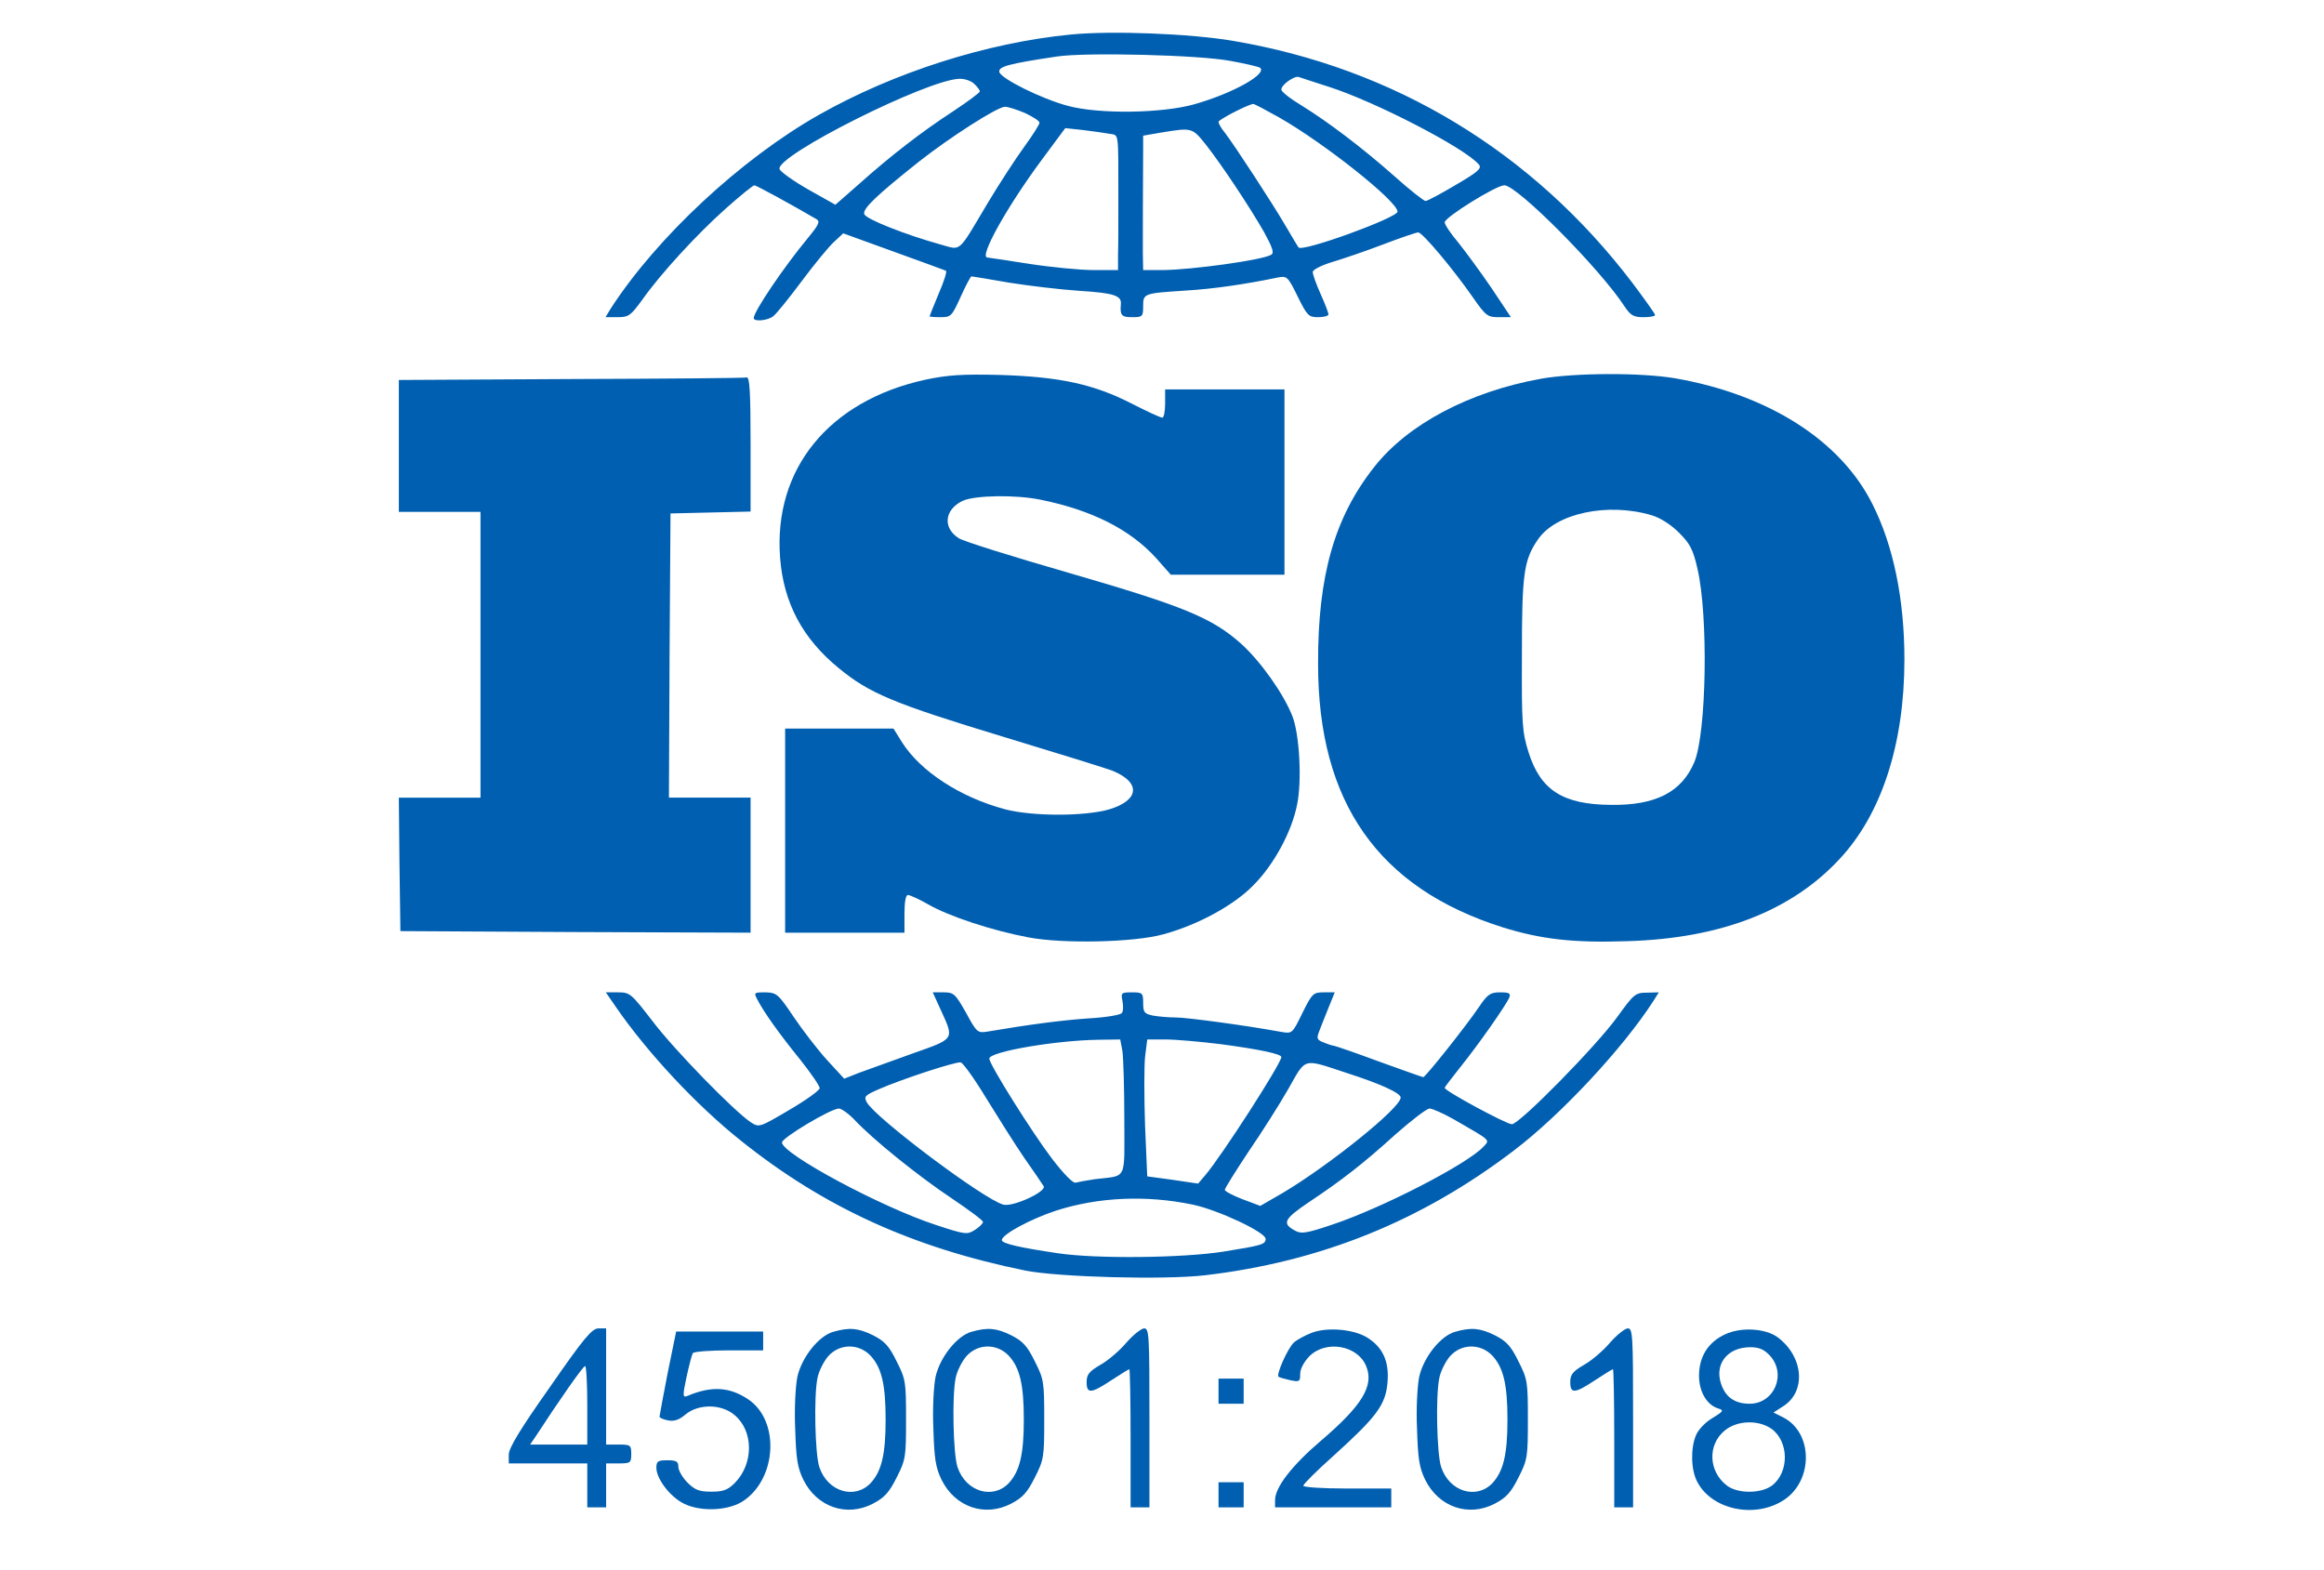 <?xml version="1.0" standalone="no"?>
<!DOCTYPE svg PUBLIC "-//W3C//DTD SVG 20010904//EN"
 "http://www.w3.org/TR/2001/REC-SVG-20010904/DTD/svg10.dtd">
<svg version="1.0" xmlns="http://www.w3.org/2000/svg"
 width="740pt" height="500pt" viewBox="0 0 740 500"
 preserveAspectRatio="xMidYMid meet">

<g transform="translate(0,500) scale(0.1,-0.1)"
fill="#005fb0" stroke="none">
<path d="M3409 4890 c-266 -26 -562 -120 -802 -256 -247 -140 -515 -389 -662
-616 l-17 -28 38 0 c36 0 42 5 78 54 59 84 176 211 267 292 46 41 87 74 91 74
6 0 123 -64 198 -108 12 -7 7 -18 -26 -58 -78 -94 -174 -236 -174 -257 0 -12
45 -8 62 6 9 6 50 57 91 112 41 55 88 112 104 126 l28 26 160 -58 c88 -32 163
-59 167 -61 4 -2 -6 -34 -23 -73 -16 -38 -29 -71 -29 -72 0 -2 16 -3 35 -3 33
0 36 3 64 65 16 36 32 65 34 65 3 0 57 -9 120 -20 63 -10 163 -22 223 -26 111
-7 136 -15 133 -43 -3 -35 2 -41 36 -41 33 0 35 2 35 35 0 41 1 41 139 50 82
5 182 19 288 41 31 6 33 5 65 -60 30 -61 35 -66 65 -66 18 0 33 4 33 9 0 5
-11 34 -25 65 -14 31 -25 62 -25 70 0 7 27 21 63 32 34 10 107 35 162 56 55
21 105 38 111 38 13 0 110 -115 174 -207 41 -59 47 -63 82 -63 l39 0 -62 93
c-34 50 -82 115 -105 144 -24 28 -44 58 -44 65 0 16 164 118 190 118 41 0 306
-267 383 -386 19 -28 28 -34 60 -34 20 0 37 3 37 7 0 4 -33 50 -72 102 -318
418 -758 684 -1272 771 -135 23 -388 33 -517 20z m509 -84 c45 -8 87 -18 93
-21 29 -18 -84 -82 -208 -117 -102 -29 -304 -32 -403 -5 -83 22 -214 87 -218
108 -3 17 29 26 183 49 92 14 456 5 553 -14z m312 -82 c148 -47 436 -196 479
-248 10 -12 -2 -23 -74 -65 -47 -28 -90 -51 -96 -51 -5 0 -50 35 -99 79 -104
92 -210 172 -297 226 -35 21 -63 43 -63 50 0 15 41 44 55 40 6 -2 48 -16 95
-31z m-1128 9 c10 -9 18 -20 18 -24 0 -4 -39 -33 -86 -64 -98 -64 -196 -139
-301 -233 l-73 -64 -87 49 c-49 28 -89 57 -91 65 -9 44 470 284 572 287 16 1
38 -6 48 -16z m971 -107 c144 -82 377 -267 377 -300 0 -19 -301 -129 -315
-114 -2 2 -20 32 -41 68 -40 69 -164 259 -195 299 -11 13 -19 28 -19 33 0 7
91 54 110 57 3 1 40 -19 83 -43z m-809 14 c25 -12 46 -25 46 -31 0 -5 -22 -40
-49 -77 -27 -37 -79 -117 -115 -177 -99 -166 -83 -152 -153 -133 -111 31 -235
80 -241 96 -6 17 38 59 175 168 98 77 249 174 273 174 10 0 38 -9 64 -20z
m269 -66 c30 -6 28 14 28 -209 0 -69 0 -147 -1 -175 l0 -50 -77 0 c-43 0 -136
9 -207 20 -71 11 -130 20 -132 20 -28 0 63 163 176 315 l72 97 56 -6 c31 -4
69 -9 85 -12z m307 -35 c51 -65 138 -196 185 -278 26 -48 33 -66 23 -72 -26
-17 -252 -48 -345 -49 l-63 0 -1 53 c0 46 0 222 1 333 l0 42 58 10 c98 16 98
16 142 -39z"/>
<path d="M2947 3791 c-308 -67 -485 -285 -463 -568 11 -142 71 -256 186 -350
98 -81 175 -113 524 -219 175 -53 333 -102 350 -109 89 -37 84 -93 -11 -122
-78 -23 -246 -23 -333 0 -142 38 -268 120 -327 212 l-28 45 -172 0 -173 0 0
-325 0 -325 190 0 190 0 0 60 c0 38 4 60 11 60 6 0 35 -13 63 -29 67 -39 208
-85 321 -106 111 -21 337 -16 430 10 110 30 225 93 286 156 65 65 122 170 139
256 16 75 8 225 -15 283 -29 73 -102 175 -163 230 -93 83 -184 120 -546 225
-181 52 -340 102 -353 111 -52 33 -46 91 12 119 39 18 168 20 247 4 164 -33
287 -95 370 -187 l46 -52 181 0 181 0 0 295 0 295 -190 0 -190 0 0 -45 c0 -25
-4 -45 -9 -45 -6 0 -49 20 -98 45 -121 62 -229 85 -418 91 -122 3 -166 0 -238
-15z"/>
<path d="M4907 3794 c-228 -41 -425 -145 -532 -282 -126 -160 -179 -346 -178
-627 0 -440 192 -713 588 -838 122 -38 226 -50 398 -44 296 9 520 96 673 260
135 143 208 368 208 637 0 191 -35 363 -102 495 -101 202 -330 348 -626 400
-109 19 -322 18 -429 -1z m353 -435 c27 -8 61 -30 86 -55 35 -35 45 -53 59
-115 35 -150 29 -523 -10 -616 -40 -95 -123 -138 -265 -136 -154 1 -225 47
-263 168 -20 64 -22 89 -21 310 0 258 6 302 51 367 57 84 223 119 363 77z"/>
<path d="M1818 3793 l-548 -3 0 -210 0 -210 130 0 130 0 0 -455 0 -455 -130 0
-130 0 2 -212 3 -213 558 -3 557 -2 0 215 0 215 -130 0 -130 0 2 453 3 452
128 3 127 3 0 214 c0 167 -3 214 -12 213 -7 -2 -259 -4 -560 -5z"/>
<path d="M1960 1795 c101 -147 259 -316 400 -428 265 -212 547 -340 905 -413
107 -21 441 -30 571 -15 369 43 690 173 984 397 149 113 348 326 445 477 l17
27 -38 -1 c-37 0 -42 -5 -94 -77 -66 -92 -312 -342 -336 -342 -17 0 -214 106
-214 116 0 2 23 32 50 66 58 72 147 199 156 222 5 13 -1 16 -29 16 -32 0 -40
-6 -68 -47 -39 -58 -170 -223 -177 -223 -3 0 -67 23 -142 50 -75 28 -140 50
-143 50 -3 0 -17 4 -31 10 -22 8 -24 13 -17 32 5 13 18 47 30 76 l21 52 -35 0
c-33 0 -37 -3 -68 -66 -32 -65 -32 -66 -67 -60 -115 21 -301 46 -336 46 -23 0
-56 3 -73 6 -27 6 -31 10 -31 40 0 32 -2 34 -36 34 -34 0 -35 -2 -30 -27 3
-16 3 -33 -2 -39 -4 -6 -52 -14 -107 -17 -85 -6 -185 -19 -321 -42 -31 -5 -34
-3 -68 60 -34 60 -39 65 -71 65 l-35 0 26 -57 c43 -94 45 -90 -91 -138 -66
-24 -142 -51 -169 -61 l-48 -19 -55 60 c-30 33 -77 94 -106 137 -49 73 -54 77
-90 78 -36 0 -37 -1 -26 -22 21 -41 71 -111 136 -191 35 -44 63 -85 63 -92 0
-7 -43 -38 -96 -69 -95 -56 -97 -57 -123 -40 -53 35 -245 232 -313 322 -68 88
-72 92 -110 92 l-39 0 31 -45z m1614 -142 c3 -21 6 -118 6 -215 0 -202 11
-180 -94 -193 -27 -4 -54 -9 -61 -11 -8 -3 -39 29 -75 76 -64 84 -200 301
-200 319 0 22 211 58 346 60 l71 1 7 -37z m313 22 c120 -16 193 -31 193 -41 0
-20 -188 -312 -242 -376 l-23 -27 -81 12 -81 11 -7 162 c-3 89 -3 188 0 218
l7 56 58 0 c32 0 111 -7 176 -15z m-748 -170 c37 -60 91 -146 121 -190 30 -43
59 -85 63 -92 11 -17 -97 -67 -128 -59 -60 15 -408 276 -435 326 -10 18 -6 22
37 41 75 33 247 89 262 86 7 -1 43 -51 80 -112z m1150 78 c109 -35 171 -64
171 -78 0 -33 -228 -216 -376 -304 l-71 -41 -56 21 c-32 12 -57 26 -57 30 0 5
34 59 75 121 42 61 99 151 127 200 58 102 44 98 187 51z m-1568 -149 c59 -63
203 -179 308 -249 55 -37 101 -71 101 -76 0 -5 -11 -16 -25 -25 -25 -16 -30
-16 -124 15 -175 57 -491 227 -491 263 0 15 156 108 181 108 8 0 31 -16 50
-36z m1911 0 c118 -68 112 -63 92 -85 -50 -55 -323 -196 -483 -249 -80 -27
-98 -30 -117 -19 -43 23 -36 37 44 91 108 72 173 123 277 217 50 44 98 81 107
81 9 0 45 -16 80 -36z m-834 -270 c81 -17 232 -88 232 -109 0 -18 -13 -21
-137 -41 -130 -20 -401 -23 -523 -5 -122 18 -180 31 -180 42 0 18 91 67 173
94 134 43 287 50 435 19z"/>
<path d="M1751 583 c-94 -133 -131 -194 -131 -215 l0 -28 125 0 125 0 0 -70 0
-70 30 0 30 0 0 70 0 70 40 0 c38 0 40 2 40 30 0 28 -2 30 -40 30 l-40 0 0
185 0 185 -24 0 c-21 0 -47 -31 -155 -187z m119 -58 l0 -125 -91 0 -91 0 19
28 c75 115 149 221 156 222 4 0 7 -56 7 -125z"/>
<path d="M2653 759 c-46 -13 -100 -81 -114 -143 -6 -30 -10 -101 -7 -166 3
-95 7 -123 26 -162 43 -87 138 -120 222 -76 36 19 51 35 75 83 29 57 30 66 30
185 0 119 -1 128 -30 185 -24 49 -38 64 -75 83 -47 23 -75 26 -127 11z m119
-76 c35 -38 48 -91 48 -203 0 -112 -13 -165 -48 -203 -51 -53 -137 -27 -163
51 -14 41 -18 227 -6 284 4 21 19 51 33 68 36 42 98 43 136 3z"/>
<path d="M3093 759 c-46 -13 -100 -81 -114 -143 -6 -30 -10 -101 -7 -166 3
-95 7 -123 26 -162 43 -87 138 -120 222 -76 36 19 51 35 75 83 29 57 30 66 30
185 0 119 -1 128 -30 185 -24 49 -38 64 -75 83 -47 23 -75 26 -127 11z m119
-76 c35 -38 48 -91 48 -203 0 -112 -13 -165 -48 -203 -51 -53 -137 -27 -163
51 -14 41 -18 227 -6 284 4 21 19 51 33 68 36 42 98 43 136 3z"/>
<path d="M3587 725 c-21 -25 -58 -57 -83 -71 -36 -21 -44 -31 -44 -55 0 -38
14 -37 79 6 29 19 55 35 57 35 2 0 4 -99 4 -220 l0 -220 30 0 30 0 0 285 c0
265 -1 285 -17 285 -10 -1 -35 -21 -56 -45z"/>
<path d="M4177 756 c-21 -8 -47 -22 -57 -31 -19 -17 -57 -102 -49 -109 2 -2
19 -7 37 -11 30 -6 32 -5 32 20 0 16 12 38 29 56 53 53 154 35 181 -31 26 -62
-12 -125 -143 -237 -93 -79 -147 -149 -147 -190 l0 -23 185 0 185 0 0 30 0 30
-140 0 c-79 0 -140 4 -140 9 0 5 44 49 98 97 136 123 164 161 170 231 6 68
-15 113 -65 144 -42 26 -126 34 -176 15z"/>
<path d="M4633 759 c-46 -13 -100 -81 -114 -143 -6 -30 -10 -101 -7 -166 3
-95 7 -123 26 -162 43 -87 138 -120 222 -76 36 19 51 35 75 83 29 57 30 66 30
185 0 119 -1 128 -30 185 -24 49 -38 64 -75 83 -47 23 -75 26 -127 11z m119
-76 c35 -38 48 -91 48 -203 0 -112 -13 -165 -48 -203 -51 -53 -137 -27 -163
51 -14 41 -18 227 -6 284 4 21 19 51 33 68 36 42 98 43 136 3z"/>
<path d="M5127 725 c-21 -25 -58 -57 -83 -71 -36 -21 -44 -31 -44 -55 0 -38
14 -37 79 6 29 19 55 35 57 35 2 0 4 -99 4 -220 l0 -220 30 0 30 0 0 285 c0
265 -1 285 -17 285 -10 -1 -35 -21 -56 -45z"/>
<path d="M5493 751 c-54 -25 -83 -71 -83 -132 0 -51 25 -93 61 -104 19 -6 17
-9 -19 -31 -22 -13 -45 -37 -52 -55 -17 -41 -16 -109 4 -147 46 -90 185 -119
277 -58 93 62 92 213 -2 262 l-32 16 31 20 c74 47 65 158 -18 220 -39 28 -116
33 -167 9z m142 -67 c55 -59 15 -154 -64 -154 -47 0 -77 21 -91 64 -21 63 21
116 93 116 28 0 44 -7 62 -26z m6 -234 c55 -40 57 -137 2 -180 -35 -27 -111
-27 -145 0 -58 45 -61 129 -7 174 39 33 107 36 150 6z"/>
<path d="M2126 628 c-14 -73 -26 -136 -26 -139 0 -4 12 -9 27 -12 20 -4 36 2
56 19 41 34 114 34 156 -2 61 -51 61 -155 1 -216 -23 -23 -37 -28 -75 -28 -38
0 -52 5 -76 29 -16 16 -29 39 -29 50 0 17 -6 21 -35 21 -30 0 -35 -3 -35 -24
0 -33 39 -86 80 -110 51 -30 142 -29 193 2 111 70 122 259 18 327 -59 39 -116
42 -192 10 -15 -6 -16 -1 -3 60 8 37 17 71 20 76 3 5 54 9 115 9 l109 0 0 30
0 30 -139 0 -138 0 -27 -132z"/>
<path d="M3880 570 l0 -40 40 0 40 0 0 40 0 40 -40 0 -40 0 0 -40z"/>
<path d="M3880 240 l0 -40 40 0 40 0 0 40 0 40 -40 0 -40 0 0 -40z"/>
</g>
</svg>
